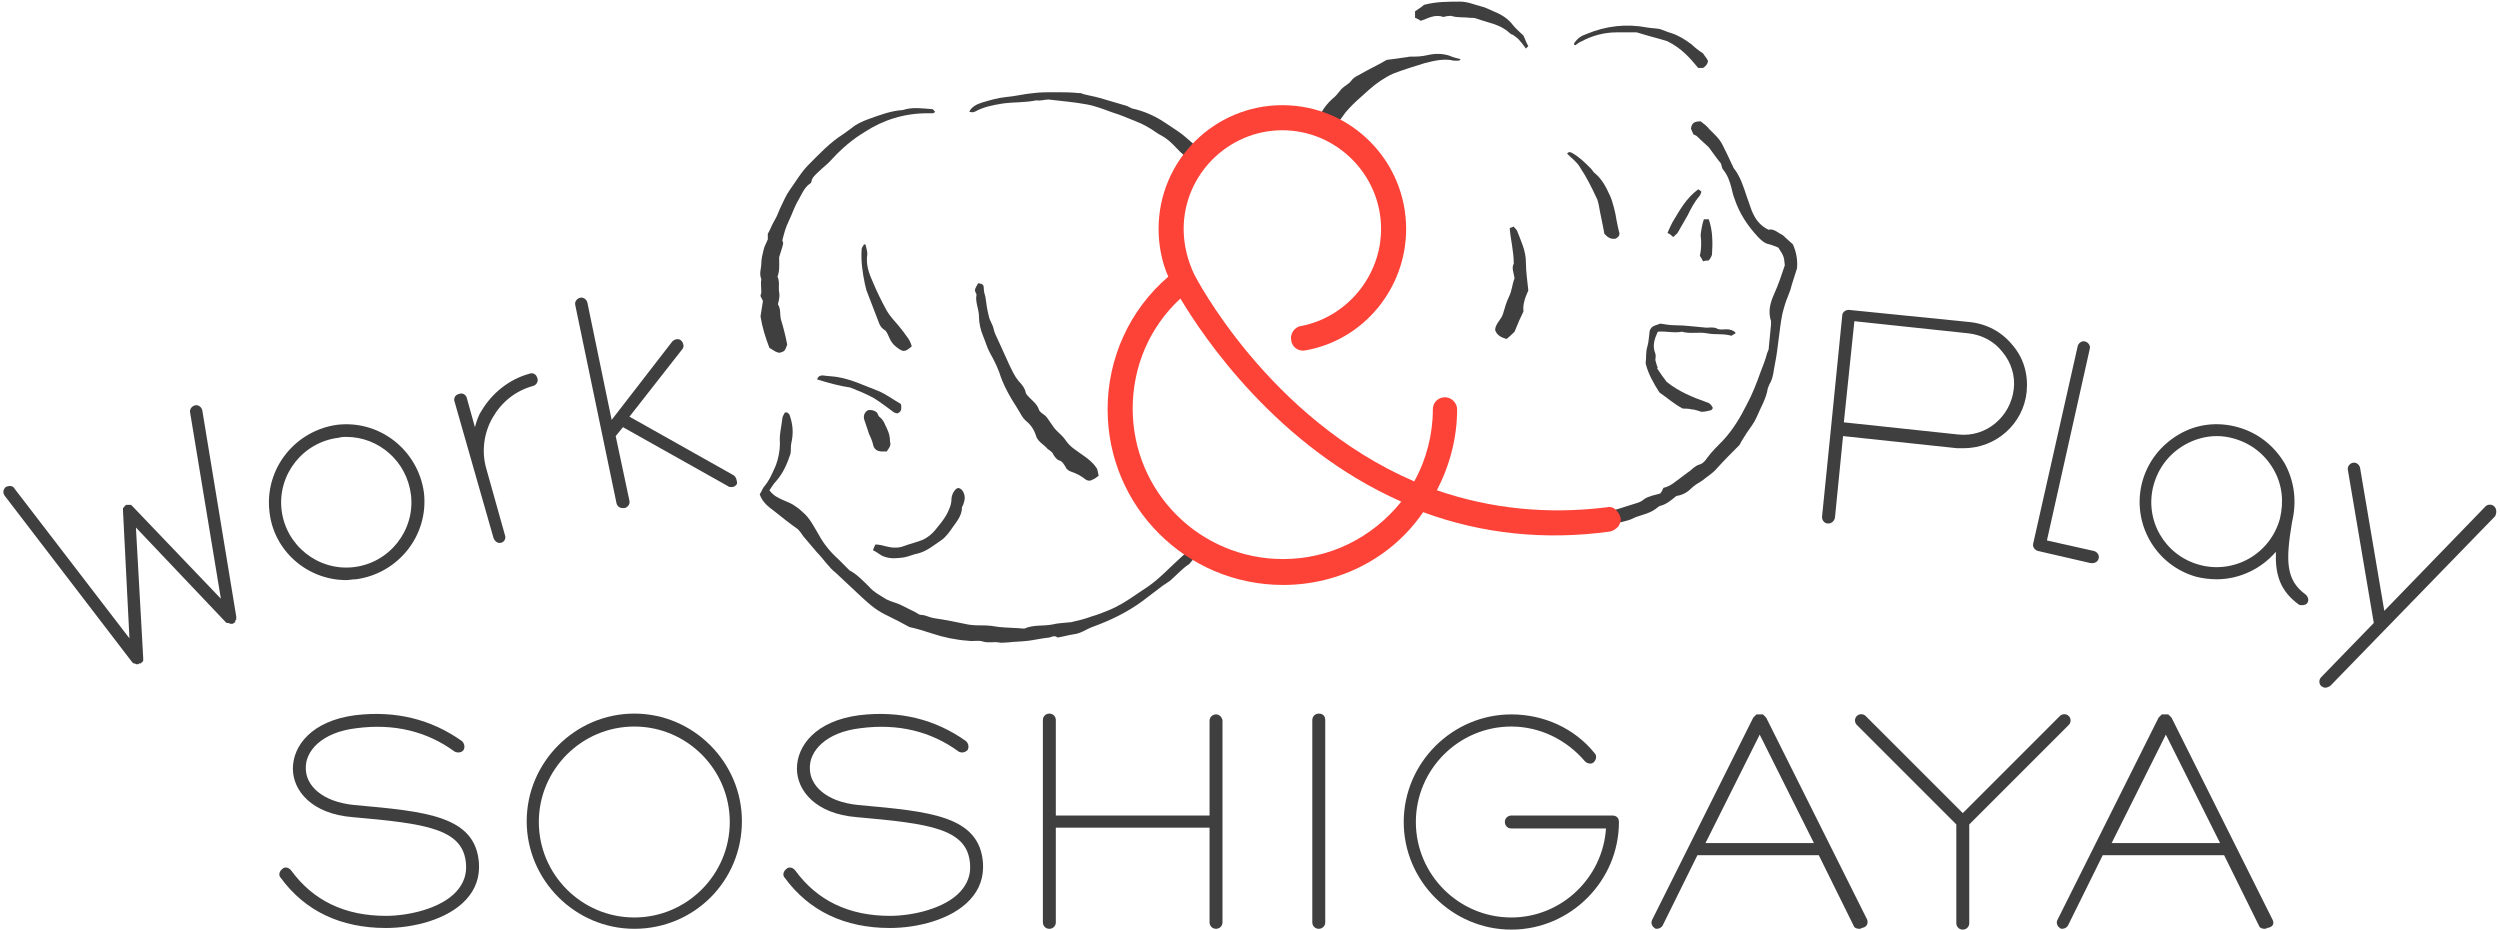 <?xml version="1.0" encoding="utf-8"?>
<!-- Generator: Adobe Illustrator 25.2.0, SVG Export Plug-In . SVG Version: 6.00 Build 0)  -->
<svg version="1.1" id="Layer_1" xmlns="http://www.w3.org/2000/svg" xmlns:xlink="http://www.w3.org/1999/xlink" x="0px" y="0px"
	 width="309px" height="115px" viewBox="0 0 309 115" style="enable-background:new 0 0 309 115;" xml:space="preserve">
<style type="text/css">
	.st0{fill:#3F3F3F;}
	.st1{fill:#FD4338;}
</style>
<path class="st0" d="M129.7,78.8c-1,0.1-1.8,0.3-2.6,0.4c-0.8,0.1-1.6,0.1-2.5,0.2c-0.4,0-0.8,0.1-1.2,0c-0.6-0.1-1.2,0.1-1.9-0.1
	c-0.5-0.2-1.2,0-1.8-0.1c-1.5-0.1-3-0.4-4.5-0.9c-0.9-0.3-1.9-0.6-2.8-0.8c-0.9-0.5-1.7-0.9-2.5-1.3c-1.5-0.7-2.2-1.3-3.4-2.4
	c-1.1-1-2.1-2-3.2-3c-0.9-0.7-1.5-1.7-2.3-2.5c-0.6-0.7-1.1-1.3-1.7-2c-0.2-0.3-0.4-0.6-0.7-0.9c-1-0.7-2-1.5-3-2.3
	c-0.7-0.5-1.4-1.1-1.7-2c0.2-0.3,0.3-0.6,0.5-0.9c0.7-0.8,1.1-1.8,1.5-2.7c0.3-0.8,0.5-1.8,0.5-2.7c-0.1-1.1,0.2-2.1,0.3-3.1
	c0-0.2,0.2-0.5,0.3-0.7c0.3-0.1,0.5,0.1,0.6,0.3c0.4,1.2,0.5,2.2,0.2,3.5c-0.1,0.4,0,0.9-0.1,1.3c-0.4,1.2-0.9,2.4-1.8,3.4
	c-0.3,0.3-0.5,0.7-0.8,1.1c0.5,0.7,1.2,1,1.9,1.3c0.4,0.2,0.8,0.3,1.2,0.6c0.3,0.2,0.6,0.4,0.9,0.7c1,0.8,1.5,1.9,2.1,2.9
	c0.6,1.1,1.4,2.1,2.4,3c0.4,0.4,0.8,0.8,1.4,1.4c0.8,0.4,1.6,1.2,2.4,2c0.6,0.7,1.4,1.1,2.2,1.6c0.6,0.3,1.2,0.4,1.8,0.7
	c0.6,0.3,1.2,0.6,1.8,0.9c0.2,0.1,0.4,0.3,0.6,0.3c0.6,0,1,0.3,1.6,0.4c1.4,0.2,2.9,0.5,4.3,0.8c0.6,0.1,1.3,0.1,1.9,0.1
	c0.6,0,1.3,0.1,1.9,0.2c1,0.1,2.1,0.1,3.1,0.2c1.1-0.5,2.3-0.3,3.4-0.5c0.8-0.2,1.6-0.2,2.4-0.3c0.9-0.2,1.7-0.4,2.5-0.7
	c0.7-0.2,1.5-0.5,2.2-0.8c1.2-0.5,2.3-1.2,3.3-1.9c2.3-1.5,2.5-1.7,4.8-3.9c0.4-0.4,0.9-0.8,1.4-1.3c0.1,0,0.3-0.1,0.6-0.2
	c0.3,0,0.5,0.3,0.5,0.6c0,0.1,0,0.2-0.1,0.3c-0.2,0.2-0.4,0.5-0.6,0.7c-0.9,0.6-1.6,1.4-2.4,2.1c-0.3,0.2-0.6,0.4-0.9,0.6
	c-0.8,0.6-1.7,1.3-2.5,1.9c-1.9,1.4-4,2.4-6.2,3.2c-0.8,0.3-1.4,0.8-2.3,0.9c-0.7,0.1-1.3,0.3-2,0.4C130.4,78.5,130,78.7,129.7,78.8
	"/>
<path class="st0" d="M220.4,29.1c0.5,0.5,0.9,0.8,1.2,1.1c0.5,1.1,0.6,2.2,0.5,3c-0.3,1-0.6,1.8-0.8,2.6c-0.1,0.3-0.2,0.5-0.3,0.8
	c-0.3,0.7-0.5,1.4-0.7,2.2c-0.4,2-0.5,4.1-0.9,6.1c-0.2,0.9-0.2,1.8-0.7,2.6c-0.1,0.2-0.1,0.3-0.2,0.5c-0.2,1.3-0.9,2.4-1.4,3.6
	c-0.3,0.7-0.8,1.3-1.2,1.9c-0.3,0.5-0.6,0.9-0.9,1.5c-0.9,0.9-1.9,1.9-2.8,2.9c-0.5,0.6-1.2,1-1.8,1.5c-0.5,0.3-1,0.6-1.4,1
	c-0.5,0.5-1.1,0.8-1.8,0.9c-0.6,0.5-1.2,1-1.9,1.2c-0.1,0-0.3,0.1-0.4,0.2c-0.8,0.7-1.8,0.9-2.7,1.2c-0.4,0.2-0.8,0.4-1.3,0.5
	c-0.6,0.2-1.2,0.3-1.9-0.2c0-0.2,0-0.5,0-0.8c0.2-0.2,0.5-0.4,0.7-0.4c0.6-0.2,1.3-0.4,1.9-0.6c0.6-0.2,1.2-0.3,1.6-0.7
	c0.6-0.4,1.3-0.5,2-0.7c0.2-0.2,0.3-0.5,0.4-0.7c0.9-0.2,1.5-0.8,2.2-1.3c0.3-0.2,0.5-0.4,0.8-0.6c0.5-0.3,0.8-0.8,1.5-1
	c0.4-0.1,0.7-0.5,0.9-0.8c0.6-0.8,1.3-1.5,2-2.2c1.2-1.3,2.1-2.8,2.9-4.4c0.7-1.3,1.2-2.6,1.7-4c0.3-0.8,0.6-1.5,0.8-2.3
	c0.1-0.2,0.1-0.3,0.2-0.5c0.1-1,0.2-2.1,0.3-3.1c0-0.1,0-0.3,0-0.4c-0.4-1.2-0.1-2.3,0.4-3.4c0.5-1.1,0.9-2.3,1.3-3.5
	c-0.1-1.1-0.1-1.1-0.8-2.2c-0.3-0.1-0.7-0.3-1.1-0.4c-0.6-0.1-1-0.5-1.4-0.9c-1.3-1.4-2.3-2.9-2.9-4.7c-0.2-0.5-0.3-1-0.4-1.4
	c-0.2-0.8-0.5-1.6-1-2.2c-0.2-0.2-0.2-0.6-0.3-0.8c-0.5-0.6-0.9-1.2-1.5-2c-0.3-0.3-0.9-0.8-1.5-1.4c0,0-0.2-0.1-0.4-0.2
	c-0.1-0.2-0.2-0.5-0.3-0.7c0.1-0.7,0.4-0.9,1.2-0.9c0.4,0.3,0.8,0.6,1.1,1c0.6,0.6,1.2,1.1,1.6,1.9c0.4,0.8,0.8,1.6,1.2,2.5
	c0.1,0.1,0.1,0.3,0.2,0.4c0.8,1,1.2,2.3,1.6,3.5c0.2,0.6,0.4,1.1,0.6,1.7c0.4,1,1,1.9,2.1,2.4C219.2,28.2,219.8,28.8,220.4,29.1"/>
<path class="st0" d="M115.6,13.8c-0.1,0.1-0.2,0.2-0.3,0.2c-0.2,0-0.5,0-0.7,0c-2.8,0-5.4,0.8-7.7,2.3c-1.5,0.9-2.8,2-4,3.3
	c-0.5,0.6-1.2,1.1-1.8,1.7c-0.3,0.3-0.7,0.6-0.8,1.1c0,0.1-0.1,0.3-0.2,0.3c-0.7,0.5-1,1.3-1.4,2c-0.5,0.8-0.8,1.8-1.2,2.6
	c-0.4,0.8-0.6,1.6-0.8,2.4c0,0.1,0.1,0.2,0.1,0.4c-0.1,0.5-0.3,1-0.5,1.7c0,0.8,0.1,1.6-0.2,2.4c0.3,0.6,0.1,1.3,0.2,1.9
	c0.1,0.4,0,0.9-0.1,1.3c0,0.1-0.1,0.2,0,0.3c0.3,0.5,0.2,1.2,0.3,1.7c0.3,1,0.6,2.1,0.8,3.2c-0.3,0.8-0.3,0.8-0.9,1
	c-0.5,0-0.9-0.4-1.3-0.6c-0.5-1.3-0.9-2.6-1.1-3.9c0.1-0.7,0.2-1.3,0.3-1.9c-0.1-0.2-0.2-0.4-0.3-0.6c0-0.2,0.1-0.3,0.1-0.5
	c0-0.5-0.1-1.1,0-1.6c-0.3-0.7,0-1.3,0-2c0-0.6,0.2-1.2,0.3-1.7c0.1-0.4,0.3-0.7,0.5-1.2c0-0.2,0-0.4,0-0.7c0.3-0.5,0.5-1.1,0.8-1.6
	c0.3-0.5,0.5-1,0.7-1.5c0.4-0.8,0.7-1.6,1.2-2.3c0.8-1.1,1.4-2.2,2.4-3.2c1.3-1.3,2.6-2.7,4.2-3.7c0.4-0.3,0.7-0.5,1.1-0.8
	c0.6-0.5,1.3-0.8,2.1-1.1c1.4-0.5,2.7-1,4.2-1.1c1.2-0.4,2.4-0.2,3.7-0.1C115.5,13.7,115.5,13.8,115.6,13.8"/>
<path class="st0" d="M149.1,19.7c-0.1,0.3-0.3,0.6-0.4,0.9c-0.5,0.4-0.9,0.3-1.3,0.1c-0.6-0.6-0.8-1.4-1.5-1.9
	c-0.6-0.6-1.1-1.2-1.8-1.7c-0.4-0.3-0.9-0.5-1.3-0.8c-0.7-0.5-1.6-1-2.4-1.3c-1-0.4-1.9-0.8-2.9-1.1c-1.1-0.4-2.1-0.8-3.2-1
	c-1.6-0.3-3.1-0.4-4.7-0.6c-0.5,0-1,0.2-1.5,0.1c-1.4,0.3-2.8,0.2-4.2,0.4c-1.2,0.2-2.3,0.4-3.4,1c-0.2,0.1-0.4,0.1-0.7,0
	c0.3-0.6,0.9-0.9,1.5-1.1c1-0.3,2-0.6,3-0.7c1.2-0.1,2.3-0.4,3.5-0.5c0.8-0.1,1.6-0.1,2.5-0.1c1,0,2,0,3,0.1c0.2,0,0.4,0,0.5,0.1
	c0.7,0.2,1.4,0.3,2.1,0.5c1.1,0.3,2.3,0.7,3.4,1c0.2,0.1,0.4,0.2,0.6,0.3c1.4,0.3,2.8,0.9,4,1.7c0.6,0.4,1.2,0.8,1.8,1.2
	c0.6,0.4,1.1,0.9,1.7,1.4c0.1,0.1,0.2,0.2,0.3,0.3C148.2,18.5,148.7,19,149.1,19.7"/>
<path class="st0" d="M165.8,11c0.4-0.4,0.9-0.6,1.2-1c0.2-0.3,0.5-0.5,0.9-0.7c1.2-0.7,2.5-1.3,3.5-1.9c0.9-0.1,1.5-0.2,2.2-0.3
	c0.2,0,0.5-0.1,0.7-0.1c0.7,0,1.4,0,2.2-0.2c0.9-0.2,1.8-0.2,2.7,0.1c0.4,0.2,0.9,0.3,1.3,0.4c0,0.2-0.2,0.2-0.4,0.2
	c-0.1,0-0.3,0-0.4,0c-1.2-0.3-2.4,0-3.6,0.3c-1.3,0.4-2.6,0.8-3.9,1.3c-1.1,0.5-2.1,1.2-3,2c-0.3,0.3-0.7,0.6-1,0.9
	c-0.7,0.6-1.3,1.2-1.9,1.9c-0.4,0.6-0.9,1.1-1.1,1.8c-0.1,0.4-0.4,0.7-0.7,1c-0.3,0-0.3-1-0.6-1c-0.5-0.3-1.1,0.4-1.2-0.1
	c0.3-1.4,1-2.5,2-3.4C165.1,11.9,165.4,11.5,165.8,11"/>
<path class="st0" d="M205.1,48.5c-0.7-1.1-1.4-2.3-1.7-3.6c0.1-0.7,0-1.4,0.2-2c0.2-0.7,0.2-1.3,0.3-2c0.2-0.7,0.9-0.7,1.3-0.9
	c0.7,0.1,1.2,0.2,1.8,0.2c1.3,0,2.6,0.2,3.9,0.3c0.4,0,0.9-0.1,1.3,0.1c0.3,0.2,0.8,0.1,1.2,0.1c0.4,0,0.8,0.1,1.1,0.4
	c0,0,0,0.1,0,0.1c-0.2,0.1-0.3,0.2-0.5,0.3c-1-0.3-2-0.1-3-0.3c-1-0.2-2.1,0.1-3.1-0.2c-1,0.2-2-0.1-3,0c-0.4,0.9-0.7,1.7-0.3,2.7
	c0.1,0.3,0,0.6,0,0.8c0.1,0.4,0.2,0.7,0.3,1c0,0-0.1,0-0.1,0c0.4,0.6,0.8,1.2,1.2,1.7c1.5,1.2,3.2,1.9,4.9,2.5
	c0.4,0.1,0.6,0.3,0.8,0.7c0,0.1-0.1,0.2-0.1,0.2c0,0-0.1,0.1-0.1,0.1c-0.4,0.1-0.8,0.2-1.2,0.2c-0.4-0.1-0.8-0.3-1.2-0.3
	c-0.4-0.1-0.8-0.1-1.1-0.1C207,50,206.1,49.2,205.1,48.5"/>
<path class="st0" d="M187.2,34.4c-0.1-0.7-0.4-1.3-0.1-1.8c0-1.6-0.4-3-0.5-4.4c0.2-0.1,0.3-0.1,0.5-0.2c0.1,0.2,0.3,0.3,0.4,0.5
	c0.5,1.3,1.1,2.5,1.1,3.9c0,1.2,0.2,2.4,0.3,3.5c-0.4,0.9-0.7,1.7-0.6,2.6c-0.4,0.8-0.7,1.5-1.1,2.5c-0.2,0.2-0.6,0.6-1,0.9
	c-0.7-0.2-1.2-0.5-1.4-1.1c0-0.8,0.8-1.3,1-2.1c0.2-0.7,0.4-1.4,0.7-2C186.9,35.9,186.9,35.1,187.2,34.4"/>
<path class="st0" d="M175.5,2.5c-0.2-0.1-0.3-0.2-0.6-0.3c0-0.3,0-0.5,0-0.8c0.4-0.3,0.8-0.5,1.1-0.8c1.5-0.4,3-0.4,4.5-0.4
	c0.9,0,1.8,0.4,2.6,0.6c0.5,0.1,1,0.4,1.5,0.6c1,0.4,1.8,0.9,2.4,1.7c0.4,0.5,0.8,0.8,1.3,1.3c0.2,0.4,0.3,0.8,0.6,1.3
	c-0.1,0.1-0.2,0.2-0.3,0.3c-0.3-0.4-0.5-0.7-0.7-0.9c-0.2-0.3-0.5-0.5-0.9-0.8c-0.1,0-0.3-0.1-0.5-0.3c-1.1-1-2.6-1.2-4-1.7
	c-0.2-0.1-0.5-0.1-0.8-0.1c-0.7-0.1-1.5,0-2.2-0.2c-0.2-0.1-0.4,0-0.7,0c-0.1,0-0.3,0.1-0.4,0.1c-1.1-0.4-1.9,0.2-2.9,0.5
	C175.6,2.5,175.6,2.5,175.5,2.5"/>
<path class="st0" d="M202.3,4c-0.6,0-1.5,0-2.5,0c-1.5,0-3,0.4-4.3,1.1c-0.3,0.1-0.5,0.3-0.8,0.5c-0.2-0.1-0.2-0.2-0.1-0.3
	c0.4-0.6,0.9-0.9,1.5-1.1c2.4-1,4.9-1.3,7.5-0.8c0.6,0.1,1.2,0.1,1.6,0.2c0.6,0.2,1,0.4,1.4,0.5c0.9,0.3,1.7,0.8,2.5,1.4
	c0.4,0.4,0.8,0.7,1.4,1.1c0.1,0.2,0.4,0.5,0.6,0.9c0,0.4-0.3,0.7-0.6,0.9h-0.6c-1-1.2-2-2.4-3.8-3.3C205.2,4.8,203.9,4.5,202.3,4"/>
<path class="st0" d="M199.7,29.5c-0.7,0.1-1-0.2-1.4-0.6c-0.2-1.2-0.5-2.4-0.7-3.6c-0.1-0.3-0.1-0.6-0.3-0.9c-0.6-1.3-1.2-2.5-2-3.7
	c-0.4-0.7-1-1.1-1.6-1.7c0.2-0.3,0.4-0.2,0.6-0.1c0.9,0.5,1.6,1.2,2.3,1.9c0.2,0.2,0.3,0.4,0.4,0.5c1,0.8,1.5,1.8,2,2.9
	c0.3,0.6,0.7,2.2,0.8,3c0.1,0.5,0.2,1,0.3,1.4C200.3,29.1,200,29.3,199.7,29.5"/>
<path class="st0" d="M211.6,31.5c-0.1,0.2-0.1,0.3-0.2,0.4c0,0.1-0.1,0.1-0.2,0.3c-0.2,0-0.4,0-0.7,0.1c-0.1-0.2-0.2-0.4-0.4-0.7
	c0.2-0.8,0.2-1.7,0.1-2.5c0-0.3,0.2-1.5,0.4-2h0.6C211.7,28.5,211.7,30,211.6,31.5"/>
<path class="st0" d="M209.9,23.4c0.2,0.1,0.3,0.2,0.4,0.3c-0.1,0.2-0.1,0.4-0.3,0.6c-0.6,0.7-1,1.5-1.4,2.3
	c-0.4,0.7-0.8,1.4-1.2,2.1c-0.1,0.2-0.4,0.4-0.6,0.6c-0.2-0.2-0.4-0.4-0.7-0.5c0.2-0.5,0.4-0.9,0.6-1.3
	C207.6,26,208.4,24.5,209.9,23.4"/>
<g>
	<g>
		<path class="st0" d="M120.5,35.8c0.1-0.3,0.3-0.6,0.4-0.8c0.6,0.1,0.7,0.2,0.7,0.7c0,0.3,0.1,0.7,0.2,1c0.1,0.8,0.2,1.5,0.4,2.3
			c0.1,0.6,0.5,1.1,0.6,1.6c0.1,0.5,0.3,0.9,0.5,1.3c0.5,1.1,1,2.2,1.5,3.3c0.3,0.6,0.6,1.3,1.1,1.9c0.4,0.4,0.8,0.9,0.9,1.5
			c0.1,0.2,0.3,0.4,0.5,0.6c0.4,0.4,0.9,0.8,1.1,1.4c0.1,0.4,0.7,0.6,1,1c0.3,0.4,0.6,0.9,0.9,1.3c0.4,0.5,1,0.9,1.4,1.5
			c0.6,0.9,1.4,1.3,2.2,1.9c0.6,0.4,1.2,0.9,1.6,1.5c0.2,0.2,0.2,0.7,0.3,1c-0.3,0.2-0.5,0.4-0.8,0.5c-0.3,0.2-0.7,0.1-0.9-0.1
			c-0.5-0.4-1.1-0.7-1.7-0.9c-0.3-0.1-0.6-0.3-0.7-0.6c-0.2-0.3-0.4-0.7-0.8-0.8c-0.3-0.1-0.5-0.4-0.7-0.7c-0.1-0.3-0.4-0.5-0.7-0.7
			c-0.5-0.6-1.3-0.9-1.5-1.8c-0.2-0.6-0.6-1.2-1.1-1.6c-0.6-0.5-0.8-1.1-1.2-1.7c-0.9-1.4-1.7-2.8-2.2-4.4c-0.3-0.8-0.7-1.6-1.1-2.3
			c-0.4-0.7-0.6-1.5-0.9-2.2c-0.3-0.7-0.5-1.6-0.5-2.4c0-0.9-0.5-1.8-0.3-2.7C120.6,36.2,120.5,36,120.5,35.8z"/>
		<path class="st0" d="M107.9,68c0.1-0.3,0.2-0.5,0.3-0.7c0.4,0,0.8,0.1,1.2,0.2c0.7,0.2,1.6,0.3,2.3,0c0.8-0.3,1.7-0.5,2.4-0.8
			c0.6-0.3,1.1-0.7,1.5-1.2c0.5-0.6,1-1.2,1.4-1.9c0.3-0.6,0.6-1.2,0.6-1.9c0-0.4,0.2-0.9,0.5-1.2c0.3-0.3,0.6-0.2,0.9,0.2
			c0.3,0.5,0.3,1,0.1,1.5c0,0.2-0.2,0.4-0.2,0.5c0,1-0.6,1.7-1.1,2.4c-0.4,0.6-0.9,1.3-1.5,1.7c-0.9,0.6-1.7,1.3-2.8,1.6
			c-0.6,0.1-1.2,0.4-1.8,0.5c-0.8,0.1-1.6,0.2-2.4-0.1C108.9,68.7,108.5,68.3,107.9,68z"/>
		<path class="st0" d="M107,30.3c0.1,0.4,0.2,0.8,0.2,1.1c-0.2,1.3,0.2,2.4,0.7,3.5c0.5,1.2,1.1,2.4,1.7,3.5c0.4,0.7,1,1.3,1.5,1.9
			c0.4,0.5,0.8,1,1.2,1.6c0.2,0.3,0.3,0.6,0.4,0.9c-0.9,0.8-1.1,0.7-1.9,0.1c-0.4-0.3-0.7-0.7-0.9-1.2c-0.2-0.4-0.3-0.8-0.7-1
			c-0.3-0.2-0.5-0.6-0.6-0.9c-0.5-1.3-1-2.6-1.5-3.9c-0.1-0.3-0.1-0.5-0.2-0.8c-0.3-1.4-0.5-2.9-0.4-4.3c0-0.2,0.2-0.4,0.3-0.6
			C106.9,30.2,107,30.2,107,30.3z"/>
		<path class="st0" d="M101,46.9c0.1-0.4,0.4-0.5,0.7-0.5c0.6,0.1,1.2,0.1,1.8,0.2c1.8,0.3,3.4,1.1,5,1.7c1,0.4,1.9,1.1,2.8,1.6
			c0.1,0.1,0.1,0.3,0.1,0.5c0,0.4-0.2,0.6-0.5,0.7c-0.1,0-0.4-0.1-0.5-0.2c-0.8-0.6-1.6-1.2-2.4-1.7c-0.9-0.5-1.9-0.9-2.9-1.3
			C103.7,47.7,102.3,47.3,101,46.9z"/>
		<path class="st0" d="M109.6,55.8c-0.2,0-0.4,0-0.6,0c-0.6,0-1-0.3-1.1-0.9c-0.1-0.4-0.3-0.9-0.5-1.3c-0.2-0.6-0.4-1.2-0.6-1.8
			c-0.1-0.5,0.1-0.9,0.5-1.1c0.4-0.1,1.1,0.1,1.2,0.5c0.1,0.3,0.2,0.3,0.4,0.5c0.2,0.2,0.4,0.5,0.5,0.8c0.3,0.6,0.6,1.2,0.6,2
			C110.1,55,110.1,55.1,109.6,55.8z"/>
	</g>
</g>
<g>
	<path class="st1" d="M158.6,72.3c-12,0-21.7-9.7-21.7-21.7c0-6.3,2.7-12.3,7.5-16.4c-0.8-1.8-1.2-3.9-1.2-5.9
		c0-8.5,6.9-15.3,15.3-15.3c8.5,0,15.3,6.9,15.3,15.3c0,7.3-5.2,13.7-12.4,15c-0.9,0.2-1.7-0.4-1.8-1.2c-0.2-0.8,0.4-1.7,1.2-1.8
		c5.7-1.1,9.9-6.2,9.9-12c0-6.7-5.5-12.2-12.2-12.2c-6.7,0-12.2,5.5-12.2,12.2c0,2,0.5,3.9,1.3,5.6c0.1,0.2,9.1,17.8,27.2,25.6
		c1.5-2.7,2.3-5.8,2.3-8.9c0-0.9,0.7-1.5,1.5-1.5s1.5,0.7,1.5,1.5c0,3.5-0.9,6.9-2.5,10c6.7,2.3,13.7,3,21,2.1
		c0.4-0.1,0.8,0,1.1,0.3c0.3,0.3,0.5,0.6,0.6,1c0.1,0.4-0.1,0.8-0.3,1.1c-0.3,0.3-0.6,0.5-1,0.6c-8,1.1-15.8,0.3-23.1-2.4
		C172.1,68.9,165.6,72.3,158.6,72.3z M145.9,36.9c-3.8,3.5-5.9,8.4-5.9,13.6c0,10.3,8.3,18.6,18.6,18.6c5.7,0,11-2.6,14.6-7.1
		C157.8,55.2,148.7,41.6,145.9,36.9z"/>
</g>
<path class="st0" d="M78.4,114.8c-7.3,0-13.3-6-13.3-13.3c0-7.3,6-13.3,13.3-13.3c7.3,0,13.3,6,13.3,13.3
	C91.7,108.9,85.8,114.8,78.4,114.8z M78.4,89.8c-6.5,0-11.8,5.3-11.8,11.8c0,6.5,5.3,11.8,11.8,11.8s11.8-5.3,11.8-11.8
	C90.2,95.1,84.9,89.8,78.4,89.8z"/>
<path class="st0" d="M163,114.8c-0.4,0-0.8-0.3-0.8-0.8V89c0-0.4,0.3-0.8,0.8-0.8s0.8,0.3,0.8,0.8v25
	C163.8,114.5,163.4,114.8,163,114.8z"/>
<path class="st0" d="M199.3,100.8C199.3,100.8,199.3,100.8,199.3,100.8C199.3,100.8,199.3,100.8,199.3,100.8h-12.5
	c-0.4,0-0.8,0.3-0.8,0.8c0,0.4,0.3,0.8,0.8,0.8h11.7c-0.4,6.1-5.5,11-11.7,11c-6.5,0-11.8-5.3-11.8-11.8c0-6.5,5.3-11.8,11.8-11.8
	c3.5,0,6.8,1.6,9.1,4.3c0.3,0.3,0.8,0.4,1.1,0.1c0.3-0.3,0.4-0.8,0.1-1.1c-2.5-3.1-6.3-4.8-10.3-4.8c-7.3,0-13.3,6-13.3,13.3
	c0,7.3,6,13.3,13.3,13.3s13.3-6,13.3-13.3C200.1,101.1,199.8,100.8,199.3,100.8z"/>
<path class="st0" d="M285,73.5c-2.5-1.8-2.5-4.2-1.7-9c0.6-2.5,0.3-5-0.9-7.2c-1.3-2.2-3.3-3.8-5.8-4.5c-2.5-0.7-5.1-0.4-7.3,0.9
	c-2.2,1.3-3.8,3.3-4.5,5.8c-1.4,5.1,1.6,10.4,6.7,11.8c0.8,0.2,1.7,0.3,2.5,0.3c2.8,0,5.5-1.3,7.3-3.4c-0.1,2.8,0.5,4.8,2.8,6.5
	c0.1,0.1,0.3,0.1,0.5,0.1c0.2,0,0.5-0.1,0.6-0.3C285.4,74.2,285.3,73.8,285,73.5z M271.8,69.8c-4.3-1.2-6.8-5.6-5.6-9.9
	c0.6-2.1,1.9-3.8,3.8-4.9c1.2-0.7,2.6-1.1,4-1.1c0.7,0,1.4,0.1,2.1,0.3c2.1,0.6,3.8,1.9,4.9,3.8c1.1,1.9,1.3,4,0.8,6.1
	C280.6,68.5,276.1,71,271.8,69.8z"/>
<path class="st0" d="M248.7,42.6c-1.3-1.6-3.2-2.6-5.3-2.8l-14.9-1.5c-0.4,0-0.8,0.3-0.8,0.7l-1.4,14h0l-1.1,10.9
	c0,0.4,0.3,0.8,0.7,0.8c0,0,0.1,0,0.1,0c0.4,0,0.7-0.3,0.8-0.7l1-10.1l14.1,1.5c0.3,0,0.5,0,0.8,0c4,0,7.4-3,7.8-7
	C250.7,46.2,250.1,44.2,248.7,42.6z M248.9,48.1c-0.4,3.4-3.4,6-6.9,5.6l-14.1-1.5l1.3-12.5l14.1,1.5c1.7,0.2,3.2,1,4.2,2.3
	C248.6,44.8,249.1,46.5,248.9,48.1z"/>
<path class="st0" d="M258.8,68.1l-5.8-1.3l5.3-23.7c0.1-0.4-0.2-0.8-0.6-0.9c-0.4-0.1-0.8,0.2-0.9,0.6l-5.5,24.4
	c-0.1,0.4,0.2,0.8,0.6,0.9l6.5,1.5c0.1,0,0.1,0,0.2,0c0.4,0,0.7-0.2,0.8-0.6C259.5,68.6,259.2,68.2,258.8,68.1z"/>
<path class="st0" d="M308.3,62.6c-0.3-0.3-0.8-0.3-1.1,0l-12.5,12.9l-3-17.7c-0.1-0.4-0.5-0.7-0.9-0.6c-0.4,0.1-0.7,0.5-0.6,0.9
	l3.2,18.9l-6.5,6.7c-0.3,0.3-0.3,0.8,0,1.1c0.2,0.1,0.3,0.2,0.5,0.2c0.2,0,0.4-0.1,0.6-0.2l20.4-21
	C308.6,63.4,308.6,62.9,308.3,62.6z"/>
<path class="st0" d="M42.8,71.7c-4.8,0-9-3.6-9.5-8.5c-0.6-5.3,3.2-10,8.4-10.7c5.3-0.6,10,3.2,10.7,8.4l0,0
	c0.6,5.3-3.2,10-8.4,10.7C43.5,71.6,43.2,71.7,42.8,71.7z M42.8,54c-0.3,0-0.6,0-0.9,0.1c-4.4,0.5-7.6,4.5-7.1,8.9
	c0.5,4.4,4.5,7.6,8.9,7.1c4.4-0.5,7.6-4.5,7.1-8.9l0,0C50.3,57,46.8,54,42.8,54z"/>
<path class="st0" d="M66.4,46.7c-0.1-0.4-0.5-0.7-1-0.5c-2.5,0.7-4.6,2.4-5.9,4.6c-0.4,0.6-0.6,1.3-0.8,2l-1-3.6
	c-0.1-0.4-0.5-0.7-1-0.5c-0.4,0.1-0.7,0.5-0.5,1L61,66.5c0.1,0.3,0.4,0.6,0.7,0.6c0.1,0,0.1,0,0.2,0c0.4-0.1,0.7-0.5,0.5-1l-2.3-8.2
	c0,0,0,0,0,0c-0.6-2.1-0.3-4.4,0.8-6.3c1.1-1.9,2.8-3.3,5-3.9C66.3,47.6,66.6,47.1,66.4,46.7z"/>
<path class="st0" d="M90.6,58.7l-12.8-7.2l6.5-8.3c0.3-0.3,0.2-0.8-0.1-1.1c-0.3-0.3-0.8-0.2-1.1,0.1l-7.5,9.7l-3-14.5
	c-0.1-0.4-0.5-0.7-0.9-0.6c-0.4,0.1-0.7,0.5-0.6,0.9l5.1,24.5c0.1,0.4,0.4,0.6,0.8,0.6c0.1,0,0.1,0,0.2,0c0.4-0.1,0.7-0.5,0.6-0.9
	l-1.7-8l0.9-1.1l13,7.3c0.1,0.1,0.2,0.1,0.4,0.1c0.3,0,0.5-0.1,0.7-0.4C91.1,59.4,91,58.9,90.6,58.7z"/>
<path class="st0" d="M29.1,76.7c0,0,0-0.1,0.1-0.1c0,0,0-0.1,0-0.1c0-0.1,0-0.1,0-0.2c0,0,0,0,0-0.1L25,50.7
	c-0.1-0.4-0.5-0.7-0.9-0.6c-0.4,0.1-0.7,0.5-0.6,0.9l3.8,23L16.4,62.6c0,0,0,0,0,0c0,0-0.1-0.1-0.1-0.1c0,0-0.1-0.1-0.1-0.1
	c0,0-0.1,0-0.1,0c-0.1,0-0.1,0-0.2,0c0,0,0,0,0,0c0,0-0.1,0-0.1,0c-0.1,0-0.1,0-0.2,0c-0.1,0-0.1,0.1-0.1,0.1c0,0-0.1,0-0.1,0.1
	c0,0,0,0,0,0c0,0-0.1,0.1-0.1,0.1c0,0-0.1,0.1-0.1,0.1c0,0,0,0.1,0,0.1c0,0.1,0,0.1,0,0.2c0,0,0,0,0,0L16,78.9L1.8,60.4
	C1.6,60,1.1,60,0.7,60.2c-0.3,0.3-0.4,0.7-0.1,1.1l15.7,20.5c0,0,0,0,0,0c0.1,0.1,0.1,0.1,0.2,0.2c0,0,0,0,0.1,0
	c0.1,0,0.2,0.1,0.3,0.1c0,0,0,0,0,0c0,0,0,0,0.1,0c0.1,0,0.1,0,0.2-0.1c0,0,0.1,0,0.1,0c0,0,0.1,0,0.1,0c0,0,0,0,0.1-0.1
	c0,0,0.1-0.1,0.1-0.1c0,0,0.1-0.1,0.1-0.1c0,0,0-0.1,0-0.1c0-0.1,0-0.1,0-0.2c0,0,0,0,0-0.1l-0.9-16.1l11.1,11.7c0,0,0,0,0,0
	c0.1,0.1,0.1,0.1,0.2,0.1c0,0,0,0,0.1,0c0.1,0,0.2,0.1,0.3,0.1c0,0,0,0,0,0c0,0,0,0,0,0c0,0,0,0,0,0c0,0,0.1,0,0.1,0c0,0,0,0,0.1,0
	c0.1,0,0.1,0,0.2-0.1c0,0,0.1,0,0.1-0.1c0,0,0,0,0.1,0c0,0,0,0,0-0.1C29,76.8,29,76.8,29.1,76.7z"/>
<path class="st0" d="M150.3,88.3c-0.4,0-0.8,0.3-0.8,0.8v11.7h-19V89c0-0.4-0.3-0.8-0.8-0.8c-0.4,0-0.8,0.3-0.8,0.8v25
	c0,0.4,0.3,0.8,0.8,0.8c0.4,0,0.8-0.3,0.8-0.8v-11.7h19v11.7c0,0.4,0.3,0.8,0.8,0.8c0.4,0,0.8-0.3,0.8-0.8V89
	C151,88.6,150.7,88.3,150.3,88.3z"/>
<path class="st0" d="M230.8,113.7l-12.5-25c0,0,0,0-0.1-0.1c0,0-0.1-0.1-0.1-0.1c0,0-0.1-0.1-0.1-0.1c0,0,0,0-0.1-0.1c0,0,0,0-0.1,0
	c-0.1,0-0.1,0-0.2,0c0,0-0.1,0-0.1,0c0,0-0.1,0-0.1,0c-0.1,0-0.1,0-0.2,0c0,0,0,0-0.1,0c0,0,0,0-0.1,0.1c0,0-0.1,0.1-0.1,0.1
	c0,0-0.1,0.1-0.1,0.1c0,0,0,0-0.1,0.1l-12.5,25c-0.2,0.4,0,0.8,0.3,1c0.1,0.1,0.2,0.1,0.3,0.1c0.3,0,0.6-0.2,0.7-0.4l4.3-8.7h15
	l4.3,8.7c0.1,0.3,0.4,0.4,0.7,0.4c0.1,0,0.2,0,0.3-0.1C230.8,114.6,230.9,114.1,230.8,113.7z M210.8,104.2l6.7-13.4l6.7,13.4H210.8z
	"/>
<path class="st0" d="M255.7,88.5c-0.3-0.3-0.8-0.3-1.1,0l-12,12l-12-12c-0.3-0.3-0.8-0.3-1.1,0c-0.3,0.3-0.3,0.8,0,1.1l12.3,12.3
	v12.2c0,0.4,0.3,0.8,0.8,0.8c0.4,0,0.8-0.3,0.8-0.8v-12.2l12.3-12.3C256,89.3,256,88.8,255.7,88.5z"/>
<path class="st0" d="M47.7,114.7c-5.6,0-10-2.1-13-6.2c-0.3-0.3-0.2-0.8,0.2-1.1c0.3-0.3,0.8-0.2,1.1,0.2c2.7,3.7,6.6,5.6,11.7,5.6
	c2.8,0,6.8-0.9,8.7-3c0.9-1,1.3-2.1,1.2-3.4c-0.3-4.4-5-5-14-5.8c-5.1-0.4-7.4-3.3-7.4-6c0-2.8,2.3-5.9,7.7-6.6
	c5-0.6,9.4,0.5,13.2,3.2c0.3,0.3,0.4,0.7,0.2,1.1c-0.2,0.3-0.7,0.4-1.1,0.2c-3.4-2.5-7.5-3.5-12.1-2.9c-4.4,0.5-6.4,2.9-6.3,5
	c0,2,1.9,4.1,6,4.5c8.8,0.8,15,1.3,15.4,7.2c0.1,1.7-0.4,3.2-1.6,4.5C55.3,113.7,51,114.7,47.7,114.7z"/>
<path class="st0" d="M110,114.7c-5.6,0-10-2.1-13-6.2c-0.3-0.3-0.2-0.8,0.2-1.1c0.3-0.3,0.8-0.2,1.1,0.2c2.7,3.7,6.6,5.6,11.7,5.6
	c2.8,0,6.8-0.9,8.7-3c0.9-1,1.3-2.1,1.2-3.4c-0.3-4.4-5-5-14-5.8c-5.1-0.4-7.4-3.3-7.4-6c0-2.8,2.3-5.9,7.7-6.6
	c5-0.6,9.4,0.5,13.2,3.2c0.3,0.3,0.4,0.7,0.2,1.1c-0.3,0.3-0.7,0.4-1.1,0.2c-3.4-2.5-7.5-3.5-12.1-2.9c-4.4,0.5-6.4,2.9-6.3,5
	c0,2,1.9,4.1,6,4.5c8.8,0.8,15,1.3,15.4,7.2c0.1,1.7-0.4,3.2-1.6,4.5C117.6,113.7,113.3,114.7,110,114.7z"/>
<path class="st0" d="M280.9,113.7l-12.5-25c0,0,0,0-0.1-0.1c0,0-0.1-0.1-0.1-0.1c0,0-0.1-0.1-0.1-0.1c0,0,0,0-0.1-0.1c0,0,0,0-0.1,0
	c-0.1,0-0.1,0-0.2,0c0,0-0.1,0-0.1,0c0,0-0.1,0-0.1,0c-0.1,0-0.1,0-0.2,0c0,0,0,0-0.1,0c0,0,0,0-0.1,0.1c0,0-0.1,0.1-0.1,0.1
	c0,0-0.1,0.1-0.1,0.1c0,0,0,0-0.1,0.1l-12.5,25c-0.2,0.4,0,0.8,0.3,1c0.1,0.1,0.2,0.1,0.3,0.1c0.3,0,0.6-0.2,0.7-0.4l4.3-8.7h15
	l4.3,8.7c0.1,0.3,0.4,0.4,0.7,0.4c0.1,0,0.2,0,0.3-0.1C281,114.6,281.1,114.1,280.9,113.7z M261,104.2l6.7-13.4l6.7,13.4H261z"/>
</svg>
